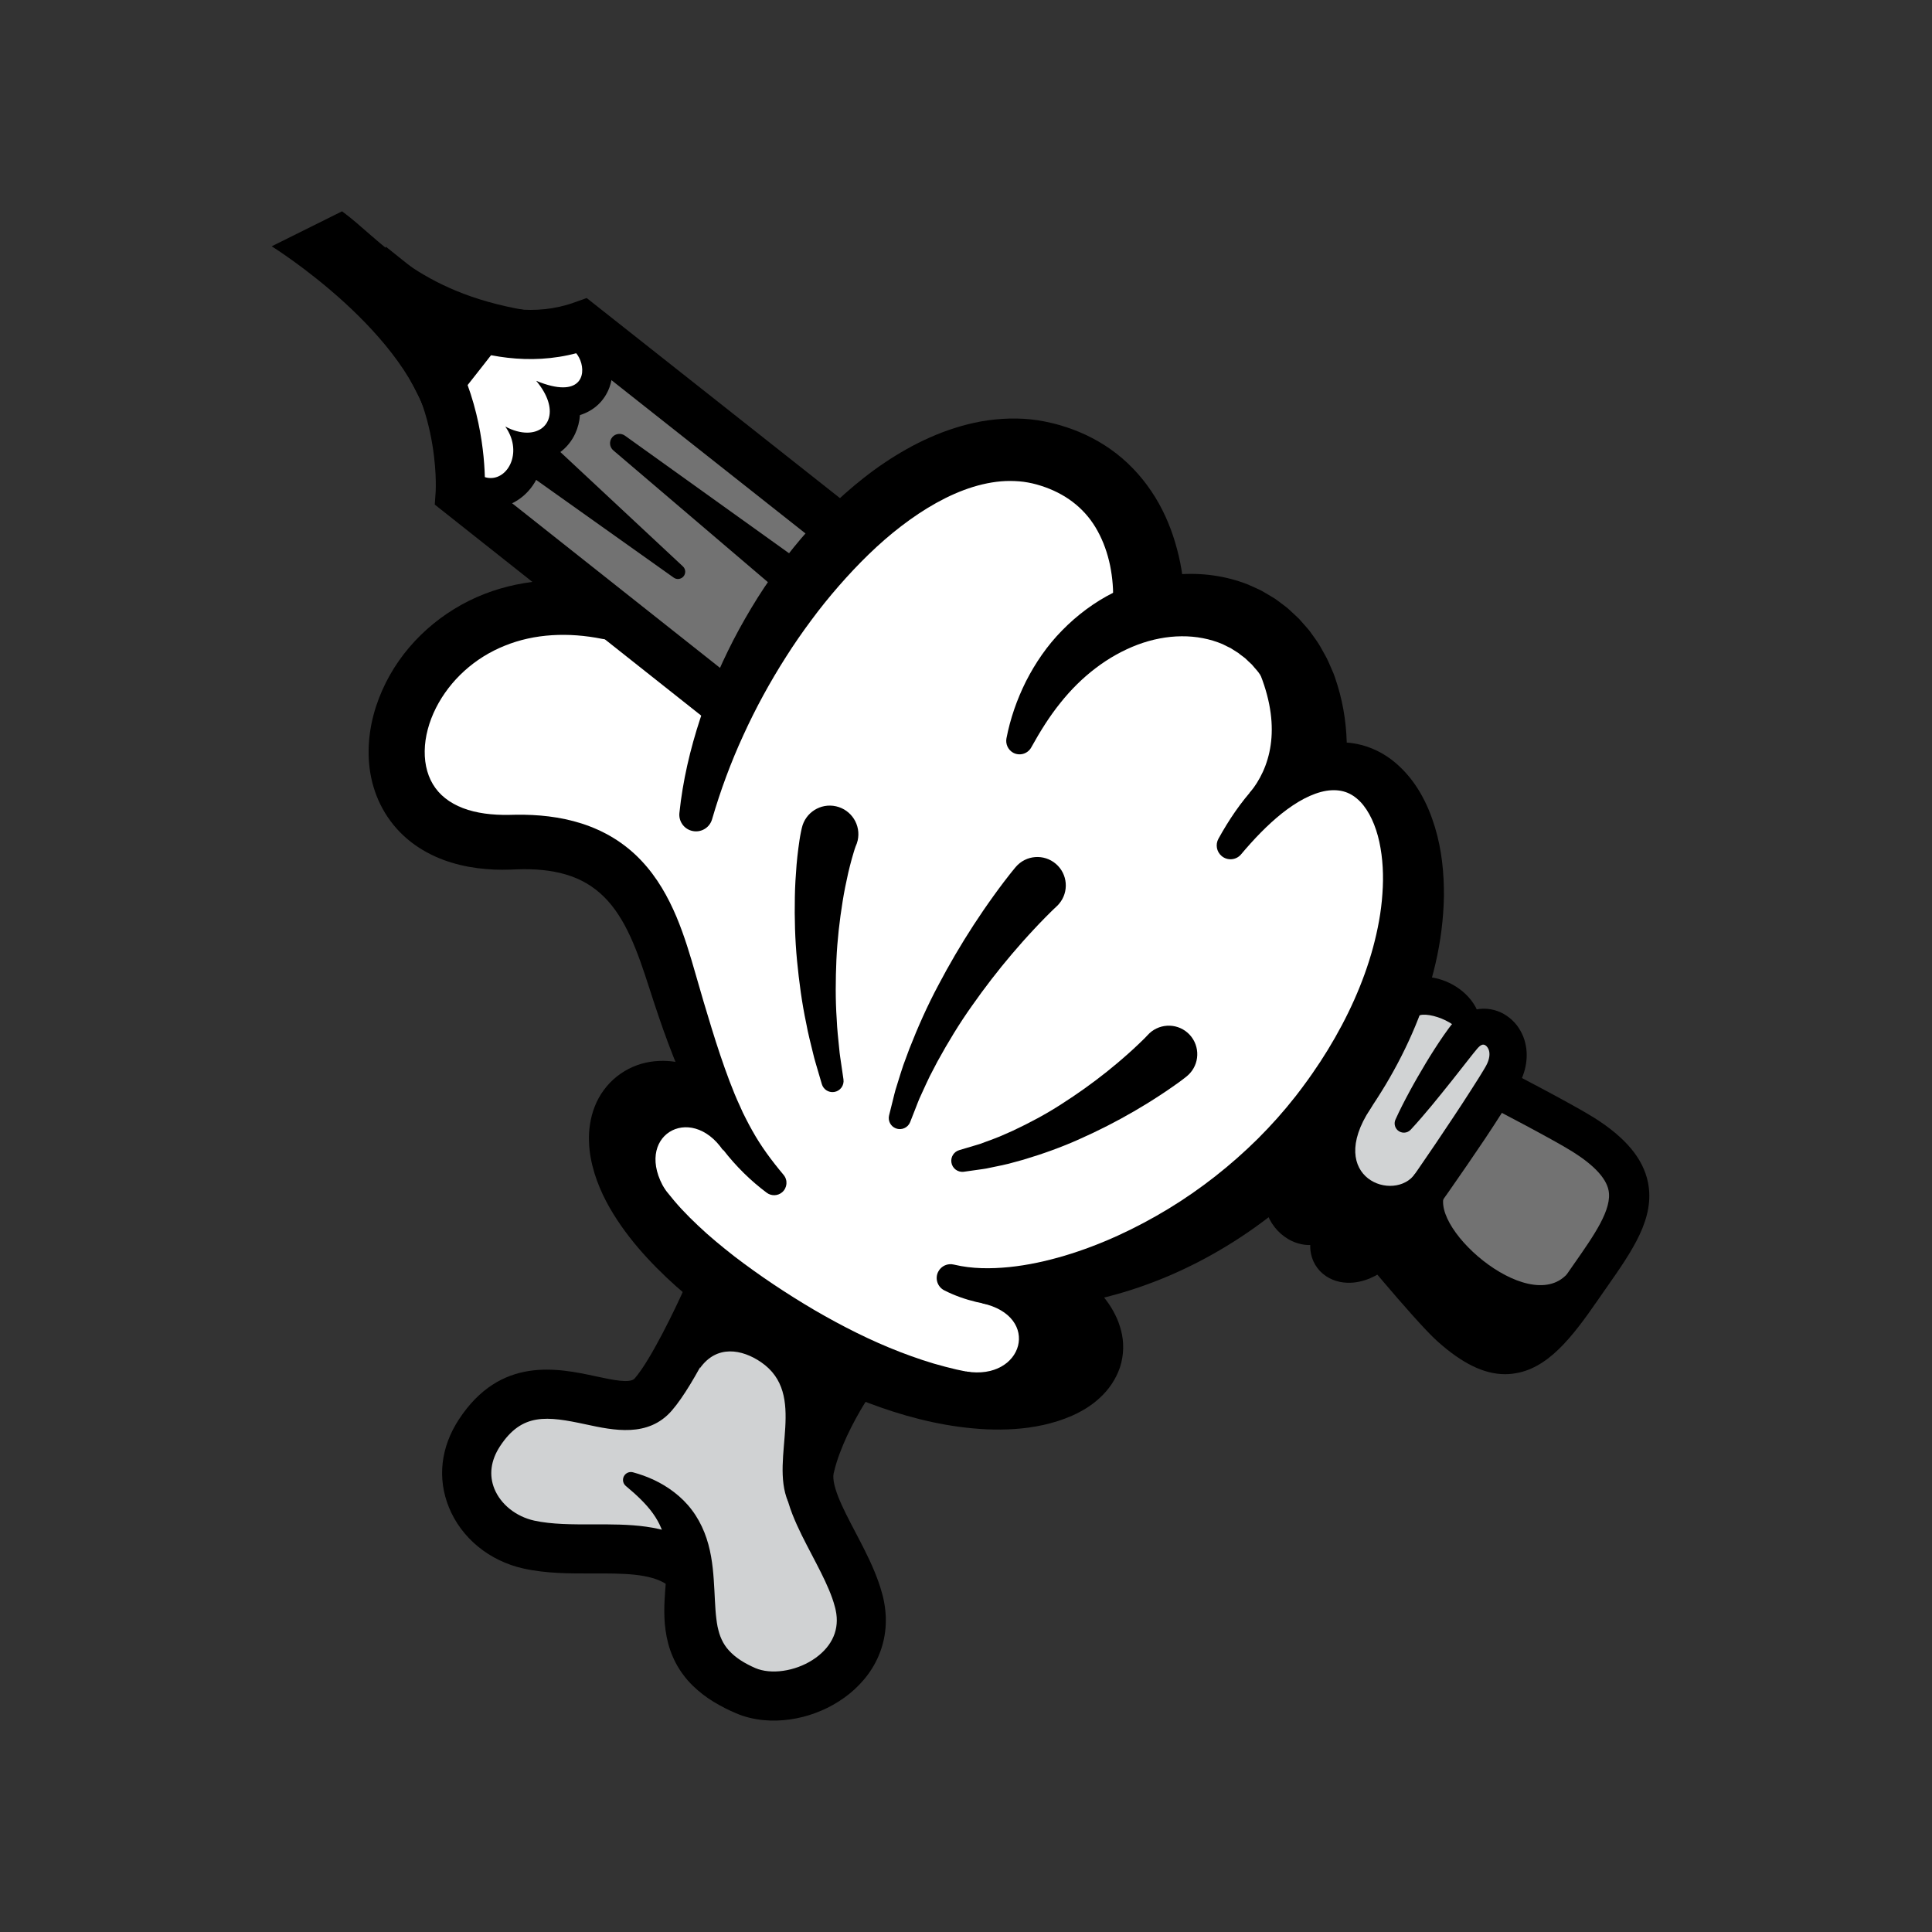 <svg width="128" height="128" viewBox="0 0 128 128" fill="none" xmlns="http://www.w3.org/2000/svg">
<rect x="0" y="0" width="128" height="128" fill="#333333" stroke="none"/>
<g clip-path="url(#clip0)">
<path d="M85.19 77.328L93.045 67.2L84.567 61.068L77.912 71.687C80.707 73.692 80.988 74.069 85.19 77.328C85.172 77.074 85.398 77.49 85.19 77.328Z" fill="#FCD87F"/>
<path d="M92.123 83.414C92.123 83.414 92.329 83.661 92.654 84.042C93.549 85.095 95.338 87.171 96.119 87.87C99.981 91.323 101.849 89.594 104.767 85.371C107.63 81.228 110.106 78.456 104.9 75.18C103.506 74.302 99.269 72.109 99.269 72.109" fill="#727272"/>
<path d="M99.721 91.044C98.326 91.044 96.885 90.342 95.232 88.864C94.444 88.158 92.844 86.322 91.64 84.906C91.312 84.52 91.103 84.27 91.103 84.27C90.632 83.706 90.706 82.865 91.269 82.394C91.833 81.922 92.674 81.996 93.145 82.56C93.147 82.562 93.351 82.806 93.669 83.18C95.247 85.038 96.495 86.419 97.007 86.877C98.227 87.967 99.172 88.455 99.899 88.369C100.969 88.242 102.136 86.838 103.674 84.614C103.865 84.335 104.056 84.065 104.242 83.798C105.627 81.82 106.824 80.112 106.57 78.858C106.408 78.057 105.609 77.198 104.193 76.306C102.861 75.467 98.702 73.313 98.659 73.291C98.006 72.953 97.751 72.151 98.089 71.496C98.427 70.843 99.231 70.588 99.884 70.926C100.059 71.016 104.185 73.154 105.612 74.051C107.697 75.363 108.864 76.763 109.181 78.329C109.661 80.702 108.161 82.844 106.425 85.323C106.242 85.585 106.054 85.852 105.866 86.126C104.13 88.638 102.507 90.74 100.215 91.011C100.049 91.035 99.884 91.044 99.721 91.044Z" fill="black"/>
<path d="M92.537 69.066C92.189 69.066 91.838 68.956 91.541 68.725L84.264 63.084C83.553 62.534 83.425 61.512 83.975 60.803C84.526 60.093 85.548 59.964 86.257 60.514L93.534 66.155C94.245 66.706 94.373 67.728 93.823 68.437C93.503 68.85 93.023 69.066 92.537 69.066Z" fill="black"/>
<path d="M85.94 78.97C85.617 78.97 85.289 78.874 85.006 78.673L76.976 73.016C76.243 72.498 76.066 71.485 76.584 70.749C77.102 70.014 78.115 69.84 78.85 70.357L86.88 76.014C87.613 76.532 87.79 77.546 87.272 78.281C86.954 78.731 86.451 78.97 85.94 78.97Z" fill="black"/>
<path d="M89.41 79.647C86.997 82.769 89.443 85.471 92.456 81.696C93.472 80.424 97.685 74.536 99.16 71.943C100.563 69.477 97.355 66.965 96.597 69.085C95.71 71.562 92.956 74.513 92.956 74.513" fill="#D1D3D4"/>
<path d="M96.595 69.083C97.683 67.037 94.495 65.358 93.366 67.007C92.446 68.351 87.079 76.059 85.663 78.685C84.47 80.9 87.613 83.137 88.83 81.243" fill="#D1D3D4"/>
<path d="M89.196 80.564C89.102 80.895 89.013 81.202 88.97 81.489C88.922 81.772 88.914 82.033 88.955 82.221C88.991 82.412 89.08 82.501 89.115 82.489C89.135 82.484 89.14 82.468 89.148 82.46C89.158 82.45 89.173 82.446 89.212 82.443C89.287 82.438 89.443 82.422 89.631 82.356C89.82 82.293 90.037 82.186 90.256 82.047C90.696 81.767 91.129 81.358 91.51 80.877C91.703 80.628 91.911 80.348 92.114 80.069L92.722 79.224C93.126 78.655 93.528 78.083 93.927 77.508C94.723 76.357 95.507 75.197 96.277 74.033C96.663 73.451 97.047 72.869 97.418 72.286C97.606 71.996 97.792 71.705 97.972 71.415C98.064 71.27 98.153 71.125 98.237 70.983C98.32 70.845 98.424 70.677 98.465 70.593C98.689 70.184 98.725 69.805 98.636 69.561C98.593 69.439 98.524 69.343 98.455 69.287C98.384 69.226 98.325 69.213 98.27 69.21C98.242 69.207 98.209 69.213 98.166 69.231C98.124 69.248 98.072 69.276 98.015 69.328C97.985 69.35 97.957 69.383 97.926 69.414C97.914 69.422 97.885 69.46 97.858 69.492L97.781 69.586C97.677 69.706 97.571 69.844 97.466 69.975L96.18 71.608C95.305 72.701 94.426 73.804 93.462 74.846C93.231 75.094 92.844 75.109 92.595 74.879C92.397 74.696 92.347 74.41 92.453 74.176C92.746 73.522 93.075 72.894 93.412 72.269C93.749 71.644 94.108 71.033 94.472 70.421C94.84 69.811 95.222 69.215 95.634 68.615C95.742 68.465 95.842 68.316 95.957 68.163L96.042 68.048C96.071 68.008 96.093 67.977 96.141 67.919C96.226 67.817 96.312 67.718 96.414 67.622C96.803 67.238 97.378 66.912 98.028 66.844C98.674 66.772 99.337 66.955 99.836 67.308C100.088 67.481 100.309 67.692 100.492 67.924C100.672 68.16 100.814 68.417 100.921 68.682C101.028 68.949 101.089 69.225 101.125 69.5C101.155 69.773 101.157 70.046 101.125 70.306C101.071 70.832 100.903 71.306 100.693 71.728C100.578 71.959 100.496 72.09 100.4 72.256C100.308 72.418 100.215 72.574 100.121 72.729C99.935 73.041 99.746 73.346 99.556 73.649C99.172 74.252 98.784 74.849 98.391 75.439C97.601 76.618 96.796 77.783 95.986 78.944C95.58 79.524 95.171 80.102 94.759 80.681L94.131 81.548C93.918 81.838 93.707 82.123 93.467 82.43C92.976 83.051 92.413 83.661 91.688 84.174C91.324 84.429 90.915 84.657 90.434 84.814C89.956 84.967 89.394 85.052 88.772 84.929C88.464 84.866 88.142 84.743 87.852 84.548C87.707 84.449 87.57 84.335 87.448 84.209C87.328 84.078 87.223 83.938 87.134 83.79C86.957 83.493 86.862 83.172 86.824 82.873C86.787 82.572 86.806 82.291 86.857 82.034C86.959 81.52 87.177 81.101 87.432 80.752C87.691 80.402 87.989 80.116 88.324 79.89C88.589 79.71 88.948 79.781 89.128 80.046C89.227 80.193 89.25 80.368 89.206 80.526L89.196 80.564Z" fill="black"/>
<path d="M96.76 68.381C96.663 68.229 96.554 68.124 96.427 68.018C96.302 67.914 96.16 67.815 96.002 67.726C95.691 67.545 95.325 67.398 94.975 67.311C94.629 67.224 94.281 67.199 94.093 67.256C93.999 67.283 93.955 67.316 93.928 67.344C93.915 67.359 93.904 67.374 93.89 67.397L93.671 67.73C92.501 69.507 91.321 71.269 90.145 73.031L88.385 75.668C87.808 76.547 87.219 77.427 86.692 78.297L86.351 78.876C86.283 78.995 86.24 79.107 86.219 79.219C86.174 79.44 86.214 79.684 86.352 79.919C86.486 80.153 86.697 80.37 86.9 80.498C87.002 80.562 87.097 80.618 87.214 80.643C87.333 80.676 87.478 80.668 87.671 80.605L87.833 80.552C88.162 80.445 88.517 80.625 88.624 80.955C88.675 81.113 88.66 81.278 88.594 81.416C88.436 81.752 88.133 82.064 87.742 82.26C87.351 82.451 86.898 82.521 86.481 82.473C85.639 82.376 84.935 81.922 84.445 81.299C83.957 80.676 83.674 79.837 83.73 78.995C83.754 78.576 83.858 78.171 84.013 77.806C84.033 77.76 84.051 77.714 84.073 77.671C84.092 77.632 84.117 77.574 84.134 77.547L84.234 77.359L84.437 76.985C84.984 76.019 85.545 75.108 86.123 74.201C86.697 73.293 87.287 72.401 87.882 71.513C89.076 69.741 90.302 67.993 91.545 66.266L91.779 65.941C91.916 65.745 92.084 65.56 92.273 65.402C92.653 65.082 93.106 64.886 93.528 64.794C94.385 64.617 95.132 64.754 95.784 65.015C96.436 65.283 97.007 65.691 97.457 66.254C97.677 66.538 97.868 66.864 97.983 67.235C98.099 67.603 98.128 68.026 98.023 68.407C97.929 68.74 97.583 68.934 97.25 68.842C97.097 68.799 96.973 68.704 96.894 68.58L96.76 68.381Z" fill="black"/>
<path d="M95.841 78.873C94.25 81.029 101.214 87.261 103.819 84.413C101.081 89.304 99.838 89.708 99.838 89.708L92.122 83.414L95.841 78.873Z" fill="black"/>
<path d="M83.725 65.428L91.237 69.831C91.894 70.217 92.115 71.063 91.729 71.72C91.344 72.378 90.498 72.599 89.84 72.213C89.778 72.177 89.715 72.131 89.661 72.088L82.943 66.549C82.652 66.309 82.609 65.877 82.851 65.583C83.065 65.32 83.44 65.26 83.725 65.428Z" fill="black"/>
<path d="M85.09 71.053L89.044 72.97C89.737 73.306 90.027 74.14 89.69 74.832C89.354 75.525 88.52 75.815 87.828 75.479C87.694 75.413 87.57 75.325 87.468 75.226L84.308 72.174C84.033 71.908 84.026 71.47 84.292 71.194C84.503 70.974 84.828 70.926 85.09 71.053Z" fill="black"/>
<path d="M87.867 50.843L87.13 49.737L87.234 49.741C86.891 42.145 81.579 39.112 76.411 40.356L75.338 40.35L76.101 39.992C76.101 39.992 76.569 32.106 69.344 30.108C63.547 28.506 56.755 33.328 51.926 40.396L40.258 40.597C25.932 37.524 20.591 56.329 33.958 55.797C41.913 55.48 43.295 60.912 44.776 65.74C45.68 68.686 46.486 70.955 47.351 72.805L46.591 72.396C41.277 69.302 34.843 76.982 51.024 87.364C67.205 97.747 77.304 91.542 71.19 85.629L69.951 84.962C75.883 83.899 83.177 80.048 88.182 73.265C96.95 61.378 93.892 49.805 87.867 50.843Z" fill="white"/>
<path d="M50.8 79.024C49.73 78.228 48.751 77.259 47.918 76.183C47.717 75.909 47.508 75.638 47.325 75.355L47.041 74.933L46.776 74.503C46.426 73.926 46.115 73.334 45.817 72.741C45.222 71.55 44.729 70.336 44.272 69.121C43.817 67.906 43.408 66.674 43.019 65.463C42.632 64.261 42.246 63.109 41.768 62.066C41.292 61.024 40.717 60.104 40.009 59.41C39.304 58.713 38.468 58.227 37.492 57.938C36.518 57.65 35.422 57.556 34.291 57.595L33.821 57.613C33.643 57.621 33.462 57.621 33.281 57.623C32.918 57.625 32.552 57.607 32.183 57.575C31.444 57.513 30.693 57.386 29.941 57.158C29.191 56.934 28.439 56.604 27.74 56.148C27.04 55.694 26.397 55.104 25.883 54.412C25.367 53.723 24.984 52.938 24.747 52.134C24.506 51.33 24.411 50.504 24.422 49.704C24.445 48.097 24.884 46.584 25.561 45.23C26.921 42.519 29.32 40.437 32.082 39.357C33.464 38.817 34.927 38.528 36.376 38.459C37.827 38.393 39.261 38.551 40.634 38.859C41.59 39.074 42.19 40.022 41.976 40.978C41.765 41.92 40.839 42.517 39.896 42.328L39.889 42.326C37.667 41.878 35.407 41.978 33.439 42.781C32.456 43.175 31.548 43.739 30.772 44.443C29.995 45.146 29.346 45.987 28.883 46.904C28.421 47.819 28.149 48.814 28.138 49.754C28.124 50.695 28.365 51.554 28.85 52.213C29.329 52.874 30.075 53.367 31.008 53.656C31.472 53.8 31.978 53.895 32.506 53.944C32.77 53.969 33.038 53.983 33.312 53.988C33.449 53.99 33.586 53.992 33.724 53.988L34.207 53.978C35.613 53.962 37.083 54.097 38.542 54.562C39.269 54.796 39.986 55.114 40.656 55.526C41.325 55.937 41.943 56.44 42.475 57.003C43.548 58.133 44.272 59.45 44.813 60.73C45.353 62.019 45.728 63.297 46.082 64.527C46.431 65.748 46.781 66.943 47.15 68.133C47.516 69.322 47.905 70.494 48.334 71.631C48.55 72.198 48.777 72.76 49.031 73.301L49.216 73.712L49.415 74.11C49.544 74.381 49.694 74.635 49.835 74.897C50.411 75.937 51.12 76.891 51.906 77.829L51.916 77.842C52.206 78.189 52.16 78.704 51.813 78.996C51.517 79.243 51.096 79.245 50.8 79.024Z" fill="black"/>
<path d="M38.658 21.035C40.102 23.06 39.751 25.517 36.579 25.661C37.128 27.057 36.544 29.017 34.082 29.126C34.378 31.534 33.032 32.802 31.466 33.468L49.494 46.666L55.522 34.976L38.658 21.035Z" fill="#727272"/>
<path d="M39.325 22.179C40.121 24.583 38.376 26.145 36.579 25.663C37.705 27.631 36.544 29.019 34.082 29.127C34.378 31.536 33.032 32.803 31.466 33.469C31.466 33.469 28.665 24.181 25.396 21.03C18.806 14.679 26.135 18.894 26.672 19.105C29.7 20.299 39.325 22.179 39.325 22.179Z" fill="white"/>
<path d="M48.134 48.292C47.78 48.292 47.424 48.176 47.126 47.941L28.804 33.43L28.864 32.572C28.869 32.51 29.26 25.817 24.679 21.65L23.515 20.592L24.536 19.393C24.819 19.061 24.943 18.779 24.971 18.708L25.564 16.344L27.503 17.895C27.554 17.933 32.92 21.876 38.021 20.048L38.87 19.745L55.817 33.135C56.523 33.692 56.642 34.714 56.084 35.419C55.527 36.125 54.505 36.243 53.8 35.686L38.234 23.388C35.056 24.243 31.991 23.6 29.669 22.703C31.81 26.338 32.112 30.205 32.128 31.915L49.145 45.39C49.849 45.947 49.967 46.971 49.41 47.675C49.09 48.081 48.614 48.292 48.134 48.292Z" fill="black"/>
<path d="M27.061 21.241C33.129 23.04 36.248 23.267 37.436 23.267C37.838 23.267 38.018 23.241 38.018 23.241C38.74 23.854 38.999 25.663 37.299 25.663C36.853 25.663 36.271 25.537 35.526 25.232C37.098 27.111 36.422 28.664 34.921 28.664C34.495 28.664 34.003 28.539 33.477 28.26C34.616 29.869 33.742 31.671 32.511 31.671C32.349 31.671 32.183 31.64 32.013 31.574C32.013 31.574 30.111 25.303 27.061 21.241ZM21.828 17.602L25.461 22.442C28.266 26.178 30.079 32.094 30.098 32.154L30.379 33.085L31.286 33.438C31.683 33.593 32.095 33.672 32.511 33.672C33.77 33.672 34.936 32.932 35.552 31.74C35.752 31.356 35.883 30.947 35.953 30.527C36.909 30.26 37.692 29.624 38.105 28.737C38.288 28.343 38.394 27.927 38.424 27.499C39.343 27.215 40.044 26.571 40.379 25.661C40.865 24.34 40.407 22.644 39.315 21.715L38.59 21.098L37.753 21.255C37.71 21.258 37.606 21.265 37.436 21.265C36.459 21.265 33.548 21.075 27.63 19.323L21.828 17.602Z" fill="black"/>
<path d="M36.779 29.625L45.245 37.526C45.439 37.707 45.449 38.012 45.268 38.207C45.101 38.385 44.829 38.409 44.636 38.271L35.198 31.564C34.634 31.163 34.5 30.38 34.903 29.815C35.305 29.249 36.086 29.117 36.652 29.52C36.694 29.551 36.741 29.59 36.779 29.625Z" fill="black"/>
<path d="M41.401 28.862L53.586 37.593C54.148 37.996 54.276 38.779 53.874 39.341C53.472 39.903 52.689 40.031 52.127 39.629C52.099 39.609 52.069 39.586 52.044 39.565L40.636 29.841C40.374 29.619 40.342 29.226 40.566 28.964C40.776 28.717 41.142 28.677 41.401 28.862Z" fill="black"/>
<path d="M28.551 28.62C27.254 22.072 18 16.318 18 16.318L22.663 14C25.256 15.901 27.635 19.319 34.766 20.541C34.139 21.584 30.136 26.546 28.551 28.62Z" fill="black"/>
<path d="M56.917 106.18C56.167 103.083 52.971 99.591 53.64 97.274C54.225 95.248 55.714 92.774 55.714 92.774L49.577 88.742L46.382 87.098C46.382 87.098 44.748 90.71 43.275 92.398C41 95.002 35.404 89.365 31.761 94.936C29.657 98.152 31.782 101.614 35.039 102.334C38.397 103.078 42.587 101.932 45.095 103.635L45.256 101.553C46.656 105.262 43.75 109.574 49.387 112.012C52.56 113.383 58.021 110.739 56.917 106.18Z" fill="#D0D2D3"/>
<path d="M45.093 105.26C44.778 105.26 44.46 105.169 44.181 104.978C43.09 104.236 41.249 104.241 39.299 104.246C37.777 104.251 36.203 104.255 34.688 103.92C32.42 103.419 30.572 101.904 29.743 99.868C28.963 97.953 29.196 95.884 30.401 94.043C33.159 89.826 36.973 90.647 39.497 91.189C40.603 91.427 41.747 91.672 42.05 91.325C43.125 90.093 44.788 86.605 45.339 85.366C45.703 84.545 46.664 84.174 47.485 84.538C48.306 84.902 48.677 85.864 48.312 86.684C48.09 87.187 46.09 91.644 44.501 93.464C42.937 95.256 40.651 94.765 38.814 94.369C36.238 93.815 34.584 93.59 33.124 95.823C32.513 96.758 32.386 97.732 32.756 98.64C33.177 99.67 34.186 100.476 35.392 100.744C36.556 101.001 37.946 100.997 39.291 100.994C41.648 100.987 44.086 100.981 46.01 102.286C46.753 102.791 46.946 103.803 46.441 104.546C46.125 105.011 45.614 105.26 45.093 105.26Z" fill="black"/>
<path d="M57.326 92.912L57.171 93.161L57.009 93.433C56.902 93.616 56.797 93.804 56.694 93.992C56.49 94.368 56.297 94.75 56.117 95.134C55.765 95.9 55.458 96.683 55.277 97.432L55.242 97.572L55.234 97.607C55.231 97.62 55.229 97.63 55.229 97.631L55.226 97.659C55.216 97.694 55.218 97.743 55.211 97.788C55.211 97.892 55.214 98.012 55.237 98.154C55.282 98.437 55.389 98.785 55.527 99.145C55.812 99.873 56.225 100.658 56.65 101.47C57.077 102.286 57.529 103.137 57.924 104.082C58.12 104.555 58.303 105.054 58.448 105.595L58.501 105.798L58.549 106.017C58.578 106.163 58.607 106.312 58.626 106.463C58.668 106.765 58.692 107.073 58.689 107.387C58.686 108.011 58.584 108.649 58.382 109.251C58.181 109.854 57.885 110.418 57.522 110.914C56.793 111.911 55.836 112.645 54.807 113.154C53.773 113.66 52.653 113.955 51.474 113.992C50.886 114.008 50.279 113.957 49.669 113.809C49.364 113.735 49.059 113.636 48.761 113.507L48.393 113.344C48.271 113.288 48.151 113.227 48.029 113.167C47.546 112.919 47.056 112.637 46.588 112.277C46.12 111.918 45.665 111.493 45.284 110.982C45.091 110.73 44.922 110.456 44.77 110.176C44.622 109.892 44.5 109.6 44.397 109.307C44.196 108.718 44.097 108.133 44.046 107.584C43.957 106.482 44.063 105.522 44.127 104.654C44.191 103.785 44.219 103.01 44.106 102.3C43.992 101.592 43.727 100.926 43.267 100.279C42.807 99.636 42.172 99.039 41.475 98.46L41.465 98.452C41.242 98.268 41.211 97.938 41.396 97.715C41.531 97.552 41.743 97.493 41.936 97.544C42.879 97.799 43.817 98.21 44.669 98.868C45.095 99.194 45.495 99.585 45.835 100.038C46.178 100.488 46.456 100.999 46.667 101.525C47.089 102.585 47.219 103.674 47.287 104.644C47.358 105.618 47.366 106.505 47.459 107.24C47.483 107.421 47.505 107.598 47.539 107.761C47.574 107.922 47.615 108.076 47.656 108.221C47.749 108.507 47.864 108.76 48.021 108.999C48.177 109.238 48.385 109.464 48.637 109.679C48.891 109.892 49.193 110.093 49.527 110.266C49.613 110.309 49.695 110.354 49.783 110.395L50.045 110.515C50.168 110.568 50.304 110.612 50.447 110.647C50.734 110.718 51.054 110.748 51.385 110.739C52.049 110.72 52.753 110.542 53.375 110.235C53.996 109.93 54.535 109.497 54.894 109.002C55.255 108.504 55.435 107.96 55.44 107.368C55.442 107.22 55.43 107.068 55.409 106.913C55.4 106.836 55.384 106.759 55.367 106.679L55.341 106.561L55.306 106.43C55.214 106.079 55.082 105.71 54.924 105.334C54.608 104.578 54.197 103.796 53.77 102.979C53.343 102.158 52.888 101.312 52.498 100.323C52.306 99.824 52.128 99.29 52.026 98.662C51.975 98.35 51.95 98.009 51.962 97.651C51.975 97.466 51.987 97.285 52.025 97.094L52.051 96.952C52.056 96.926 52.059 96.908 52.064 96.893L52.076 96.843L52.123 96.647C52.381 95.604 52.758 94.664 53.173 93.758C53.384 93.306 53.607 92.866 53.843 92.432C53.96 92.215 54.082 92 54.207 91.786L54.398 91.465C54.466 91.354 54.525 91.257 54.609 91.127C55.096 90.372 56.103 90.154 56.858 90.641C57.604 91.122 57.825 92.112 57.357 92.866L57.326 92.912Z" fill="black"/>
<path d="M46.366 90.657C47.486 89.061 49.176 89.398 50.411 90.24C53.538 92.375 50.994 96.58 52.204 99.468C53.966 97.211 56.665 90.37 56.665 90.37L46.865 85.282L46.366 90.657Z" fill="black"/>
<path d="M45.977 73.451C45.172 73.09 44.322 73.008 43.675 73.219C43.352 73.319 43.089 73.484 42.897 73.69C42.703 73.894 42.583 74.14 42.503 74.425C42.353 74.997 42.447 75.779 42.769 76.58C42.924 76.98 43.13 77.388 43.374 77.786C43.613 78.189 43.891 78.584 44.193 78.972C44.498 79.357 44.818 79.74 45.162 80.111C45.508 80.48 45.868 80.843 46.245 81.195C46.992 81.906 47.805 82.573 48.635 83.223C50.309 84.508 52.114 85.709 53.953 86.792C55.798 87.866 57.698 88.827 59.653 89.581C60.631 89.955 61.618 90.293 62.617 90.548C63.613 90.814 64.617 91.007 65.611 91.109C66.603 91.209 67.59 91.221 68.51 91.094C68.968 91.03 69.409 90.927 69.809 90.789C70.005 90.716 70.198 90.639 70.368 90.547C70.543 90.459 70.703 90.364 70.841 90.26C71.128 90.054 71.314 89.823 71.439 89.581C71.497 89.457 71.537 89.327 71.56 89.185C71.584 89.043 71.593 88.887 71.571 88.717C71.535 88.377 71.401 87.993 71.19 87.609C70.983 87.222 70.703 86.839 70.383 86.467L70.366 86.447C69.946 85.957 70.002 85.221 70.49 84.8C70.93 84.421 71.571 84.429 72.001 84.792C72.483 85.196 72.934 85.664 73.338 86.21C73.541 86.482 73.722 86.782 73.884 87.105C74.049 87.424 74.177 87.781 74.275 88.156C74.474 88.905 74.467 89.783 74.2 90.59C73.93 91.392 73.437 92.09 72.872 92.604C72.308 93.133 71.677 93.499 71.045 93.786C70.412 94.066 69.769 94.264 69.133 94.406C67.857 94.689 66.595 94.747 65.363 94.696C62.899 94.579 60.547 94.016 58.313 93.235C57.196 92.843 56.104 92.396 55.044 91.895C53.983 91.397 52.946 90.86 51.937 90.278C50.928 89.698 49.941 89.088 48.982 88.438C48.019 87.792 47.074 87.106 46.158 86.37C45.24 85.636 44.35 84.853 43.504 83.999C42.66 83.145 41.857 82.225 41.142 81.198C40.43 80.173 39.792 79.041 39.386 77.729C39.187 77.073 39.043 76.372 39.022 75.624C39.009 75.251 39.027 74.867 39.09 74.48C39.151 74.092 39.248 73.7 39.4 73.318C39.696 72.551 40.214 71.837 40.87 71.318C41.526 70.797 42.304 70.469 43.074 70.349C43.845 70.227 44.608 70.283 45.307 70.464C46.006 70.65 46.644 70.955 47.205 71.338C47.763 71.719 47.907 72.482 47.526 73.041C47.187 73.538 46.544 73.707 46.013 73.468L45.977 73.451Z" fill="black"/>
<path d="M63.232 83.79C64.388 84.065 65.629 84.07 66.858 83.948C68.091 83.823 69.323 83.552 70.528 83.195C72.941 82.474 75.255 81.393 77.41 80.086C79.566 78.775 81.554 77.206 83.332 75.447C84.218 74.562 85.052 73.631 85.822 72.648C86.014 72.403 86.201 72.154 86.387 71.902C86.575 71.648 86.76 71.392 86.939 71.133C87.299 70.618 87.643 70.092 87.971 69.556C89.277 67.418 90.325 65.138 90.966 62.779C91.284 61.601 91.51 60.406 91.588 59.22C91.677 58.038 91.619 56.862 91.385 55.78C91.153 54.706 90.712 53.725 90.116 53.11C89.816 52.806 89.494 52.589 89.128 52.469C88.762 52.348 88.34 52.319 87.869 52.393C87.399 52.472 86.896 52.655 86.395 52.917C85.896 53.179 85.401 53.515 84.921 53.895C83.964 54.661 83.072 55.596 82.231 56.594L82.225 56.603C81.9 56.989 81.323 57.04 80.936 56.713C80.596 56.428 80.517 55.947 80.723 55.572C81.401 54.344 82.195 53.153 83.201 52.065C83.707 51.524 84.266 51.008 84.908 50.551C85.548 50.095 86.28 49.698 87.119 49.441C87.539 49.317 87.984 49.223 88.449 49.193C88.912 49.162 89.394 49.19 89.867 49.281C90.818 49.462 91.715 49.917 92.418 50.51C93.129 51.104 93.68 51.808 94.103 52.536C94.528 53.268 94.833 54.03 95.066 54.793C95.529 56.323 95.674 57.865 95.664 59.375C95.636 60.885 95.445 62.37 95.112 63.81C94.448 66.689 93.279 69.394 91.799 71.872C91.426 72.49 91.037 73.097 90.63 73.69C90.427 73.987 90.218 74.278 90.007 74.569C89.789 74.859 89.57 75.147 89.344 75.431C88.441 76.565 87.465 77.641 86.41 78.63C84.31 80.62 81.93 82.296 79.376 83.617C78.737 83.945 78.086 84.251 77.426 84.535C76.765 84.815 76.093 85.071 75.412 85.305C74.05 85.765 72.653 86.129 71.225 86.355C69.799 86.582 68.342 86.681 66.876 86.584C65.416 86.483 63.926 86.185 62.558 85.488C62.108 85.257 61.928 84.706 62.159 84.255C62.355 83.871 62.785 83.684 63.186 83.78L63.232 83.79Z" fill="black"/>
<path d="M45.012 53.863C45.233 51.732 45.726 49.632 46.397 47.594C47.076 45.559 47.938 43.584 48.968 41.693C49.488 40.75 50.036 39.821 50.636 38.92C51.24 38.024 51.873 37.144 52.559 36.298C53.928 34.607 55.476 33.036 57.233 31.656C57.672 31.311 58.123 30.977 58.595 30.664C59.063 30.347 59.548 30.047 60.047 29.767C60.545 29.485 61.063 29.225 61.598 28.987C62.132 28.75 62.683 28.537 63.253 28.358C63.824 28.176 64.41 28.026 65.014 27.917C65.619 27.812 66.239 27.749 66.867 27.731C67.495 27.716 68.133 27.748 68.766 27.846C69.082 27.898 69.397 27.955 69.709 28.035C69.868 28.071 70.015 28.112 70.163 28.153C70.312 28.193 70.46 28.242 70.607 28.288C71.787 28.671 72.951 29.258 73.976 30.059C75.003 30.857 75.872 31.86 76.539 32.948C77.209 34.038 77.674 35.212 77.985 36.394C78.143 36.985 78.262 37.584 78.346 38.189C78.387 38.492 78.42 38.795 78.442 39.105C78.453 39.26 78.463 39.417 78.47 39.578L78.476 39.825V39.957V40.03L78.473 40.13C78.395 41.441 77.27 42.44 75.959 42.362C74.649 42.285 73.65 41.159 73.727 39.849V39.86L73.729 39.852L73.731 39.827L73.736 39.766L73.742 39.628C73.745 39.532 73.747 39.431 73.747 39.329C73.745 39.125 73.736 38.917 73.719 38.708C73.688 38.289 73.628 37.872 73.546 37.463C73.376 36.647 73.101 35.874 72.725 35.19C71.978 33.812 70.787 32.833 69.249 32.279C69.151 32.246 69.057 32.21 68.957 32.18C68.858 32.149 68.759 32.117 68.667 32.094C68.48 32.04 68.291 32.002 68.101 31.966C67.719 31.895 67.325 31.867 66.926 31.865C66.126 31.862 65.297 32.007 64.472 32.258C62.818 32.769 61.206 33.713 59.716 34.854C58.219 35.998 56.849 37.364 55.574 38.822C54.937 39.553 54.324 40.312 53.744 41.098C53.16 41.883 52.601 42.689 52.076 43.518C51.019 45.175 50.069 46.909 49.25 48.707C48.423 50.502 47.735 52.363 47.178 54.274L47.175 54.283C47.004 54.87 46.39 55.207 45.803 55.035C45.282 54.887 44.958 54.384 45.012 53.863Z" fill="black"/>
<path d="M56.689 56.072C56.675 56.103 56.648 56.186 56.627 56.25C56.604 56.314 56.582 56.392 56.561 56.463C56.515 56.606 56.474 56.756 56.432 56.906C56.347 57.204 56.274 57.516 56.198 57.824C56.058 58.446 55.928 59.077 55.827 59.715C55.621 60.991 55.473 62.288 55.414 63.595C55.359 64.901 55.343 66.219 55.435 67.533C55.46 68.194 55.539 68.849 55.603 69.508C55.63 69.839 55.687 70.164 55.733 70.494L55.877 71.48L55.882 71.516C55.939 71.918 55.663 72.29 55.26 72.348C54.893 72.401 54.55 72.174 54.449 71.827L54.157 70.832C54.064 70.499 53.955 70.167 53.879 69.829C53.717 69.155 53.536 68.483 53.414 67.797C53.124 66.434 52.943 65.047 52.806 63.651C52.672 62.253 52.633 60.844 52.661 59.426C52.672 58.718 52.717 58.005 52.775 57.29C52.809 56.931 52.842 56.573 52.892 56.21C52.915 56.029 52.938 55.848 52.969 55.661C52.984 55.568 52.995 55.478 53.015 55.38C53.033 55.279 53.047 55.197 53.076 55.065L53.124 54.852C53.355 53.83 54.37 53.189 55.391 53.42C56.413 53.651 57.054 54.666 56.823 55.686C56.792 55.82 56.744 55.955 56.689 56.072Z" fill="black"/>
<path d="M69.984 60.068C69.934 60.112 69.87 60.173 69.809 60.233C69.748 60.29 69.685 60.351 69.623 60.414C69.498 60.539 69.371 60.66 69.247 60.79C68.996 61.044 68.749 61.302 68.504 61.566C68.255 61.827 68.017 62.099 67.773 62.366L67.061 63.185C66.123 64.288 65.236 65.438 64.402 66.627C63.56 67.81 62.808 69.053 62.109 70.326L61.605 71.292C61.442 71.616 61.3 71.948 61.145 72.277L60.918 72.774C60.845 72.94 60.784 73.11 60.717 73.278L60.319 74.293L60.301 74.34C60.153 74.717 59.727 74.903 59.35 74.757C59.002 74.621 58.816 74.249 58.905 73.894L59.184 72.775C59.231 72.589 59.274 72.399 59.327 72.215L59.498 71.664C59.615 71.298 59.722 70.926 59.849 70.563L60.25 69.48C60.812 68.048 61.438 66.635 62.164 65.277C62.881 63.913 63.66 62.583 64.501 61.289L65.144 60.325C65.367 60.008 65.582 59.687 65.812 59.374C66.039 59.059 66.268 58.746 66.506 58.434C66.621 58.278 66.746 58.123 66.867 57.968L67.055 57.732C67.117 57.653 67.18 57.577 67.257 57.485L67.297 57.438C67.973 56.647 69.161 56.555 69.952 57.231C70.744 57.907 70.836 59.095 70.16 59.886C70.112 59.947 70.045 60.013 69.984 60.068Z" fill="black"/>
<path d="M78.539 71.377C78.453 71.447 78.382 71.498 78.311 71.552C78.241 71.606 78.168 71.659 78.099 71.709C77.959 71.809 77.819 71.913 77.678 72.007C77.4 72.203 77.118 72.391 76.836 72.576C76.556 72.764 76.267 72.937 75.984 73.118C75.699 73.294 75.407 73.463 75.12 73.634C73.961 74.307 72.768 74.913 71.546 75.457C70.33 76.008 69.064 76.456 67.785 76.838L66.817 77.102C66.494 77.185 66.163 77.244 65.836 77.315L65.347 77.417C65.182 77.447 65.016 77.467 64.851 77.491L63.86 77.631C63.458 77.687 63.087 77.409 63.031 77.007C62.98 76.642 63.206 76.303 63.548 76.201L63.603 76.184L64.491 75.92C64.638 75.876 64.786 75.836 64.933 75.787L65.368 75.625C65.657 75.515 65.948 75.418 66.232 75.297L67.079 74.925C68.197 74.4 69.287 73.824 70.323 73.151C71.364 72.488 72.369 71.771 73.33 71.005C73.567 70.809 73.808 70.618 74.042 70.42C74.273 70.219 74.51 70.024 74.736 69.818C74.963 69.615 75.189 69.411 75.407 69.201C75.519 69.099 75.623 68.994 75.73 68.89C75.784 68.837 75.835 68.786 75.885 68.735C75.936 68.684 75.987 68.631 76.02 68.593C76.709 67.812 77.903 67.736 78.684 68.425C79.465 69.114 79.541 70.308 78.852 71.089C78.781 71.168 78.707 71.241 78.628 71.305L78.539 71.377Z" fill="black"/>
<path d="M66.68 48.918C66.929 47.626 67.368 46.351 67.976 45.136C68.593 43.927 69.379 42.769 70.368 41.767C71.35 40.763 72.507 39.89 73.811 39.24C75.112 38.587 76.562 38.17 78.074 38.053C79.582 37.936 81.158 38.136 82.632 38.705C82.813 38.78 82.993 38.863 83.173 38.945L83.441 39.07L83.575 39.135L83.703 39.209L84.216 39.511C84.3 39.562 84.388 39.611 84.47 39.666L84.711 39.84L85.185 40.198C85.345 40.315 85.48 40.458 85.629 40.59C85.774 40.724 85.919 40.859 86.061 40.996L86.45 41.436C86.575 41.586 86.715 41.726 86.826 41.886L87.163 42.359C87.396 42.672 87.57 43.012 87.757 43.345C87.955 43.676 88.088 44.026 88.241 44.37C88.405 44.713 88.505 45.067 88.619 45.42C89.052 46.831 89.232 48.26 89.232 49.651C89.234 50.758 88.337 51.656 87.231 51.656C86.209 51.658 85.367 50.893 85.241 49.905L85.231 49.831C85.093 48.748 84.892 47.708 84.552 46.762C84.46 46.529 84.389 46.285 84.275 46.073C84.168 45.855 84.082 45.621 83.951 45.425C83.827 45.222 83.72 45.006 83.573 44.828L83.374 44.541C83.309 44.444 83.225 44.368 83.153 44.279L82.93 44.019L82.683 43.79C82.599 43.716 82.526 43.627 82.434 43.562L82.165 43.361L82.034 43.256C81.987 43.224 81.938 43.196 81.892 43.167L81.608 42.987L81.537 42.941L81.462 42.905L81.31 42.832L81.008 42.68C80.177 42.326 79.246 42.146 78.282 42.155C77.316 42.161 76.32 42.356 75.358 42.717C74.397 43.083 73.465 43.6 72.605 44.255C71.743 44.906 70.948 45.692 70.244 46.579C69.532 47.462 68.917 48.448 68.337 49.493L68.322 49.521C68.085 49.948 67.546 50.103 67.117 49.866C66.778 49.67 66.611 49.284 66.68 48.918Z" fill="black"/>
<path d="M65.057 86.345C69.029 87.205 67.809 91.49 64.008 90.865C64.758 92.2 71.499 92.375 71.499 92.375L72 84.719L65.057 86.345Z" fill="black"/>
<path d="M47.918 76.227C45.729 73.006 41.882 75.289 44.087 78.855C41.272 78.322 40.257 72.943 40.257 72.943L43.135 71.41L47.139 71.567L47.918 76.227Z" fill="black"/>
<path d="M83.514 44.73C84.921 48.326 84.134 50.901 82.798 52.528C83.618 53.515 87.867 50.842 87.867 50.842L86.445 44.909L83.514 44.73Z" fill="black"/>
<path d="M90.793 73.458C87.765 78.067 92.413 79.723 93.77 77.744C94.248 80.308 89.567 83.581 89.117 83.714C87.628 84.154 84.295 79.197 85.939 77.013C88.08 74.166 91.736 72.024 90.793 73.458Z" fill="black"/>
<path d="M89.234 80.463C88.609 81.433 89.484 82.446 90.36 81.955C90.422 83.684 87.577 84.276 87.895 82.084C88.213 79.891 89.234 80.463 89.234 80.463Z" fill="black"/>
</g>
<defs>
<clipPath id="clip0">
<rect width="91.268" height="100" fill="white" transform="translate(18 14)"/>
</clipPath>
</defs>
</svg>
